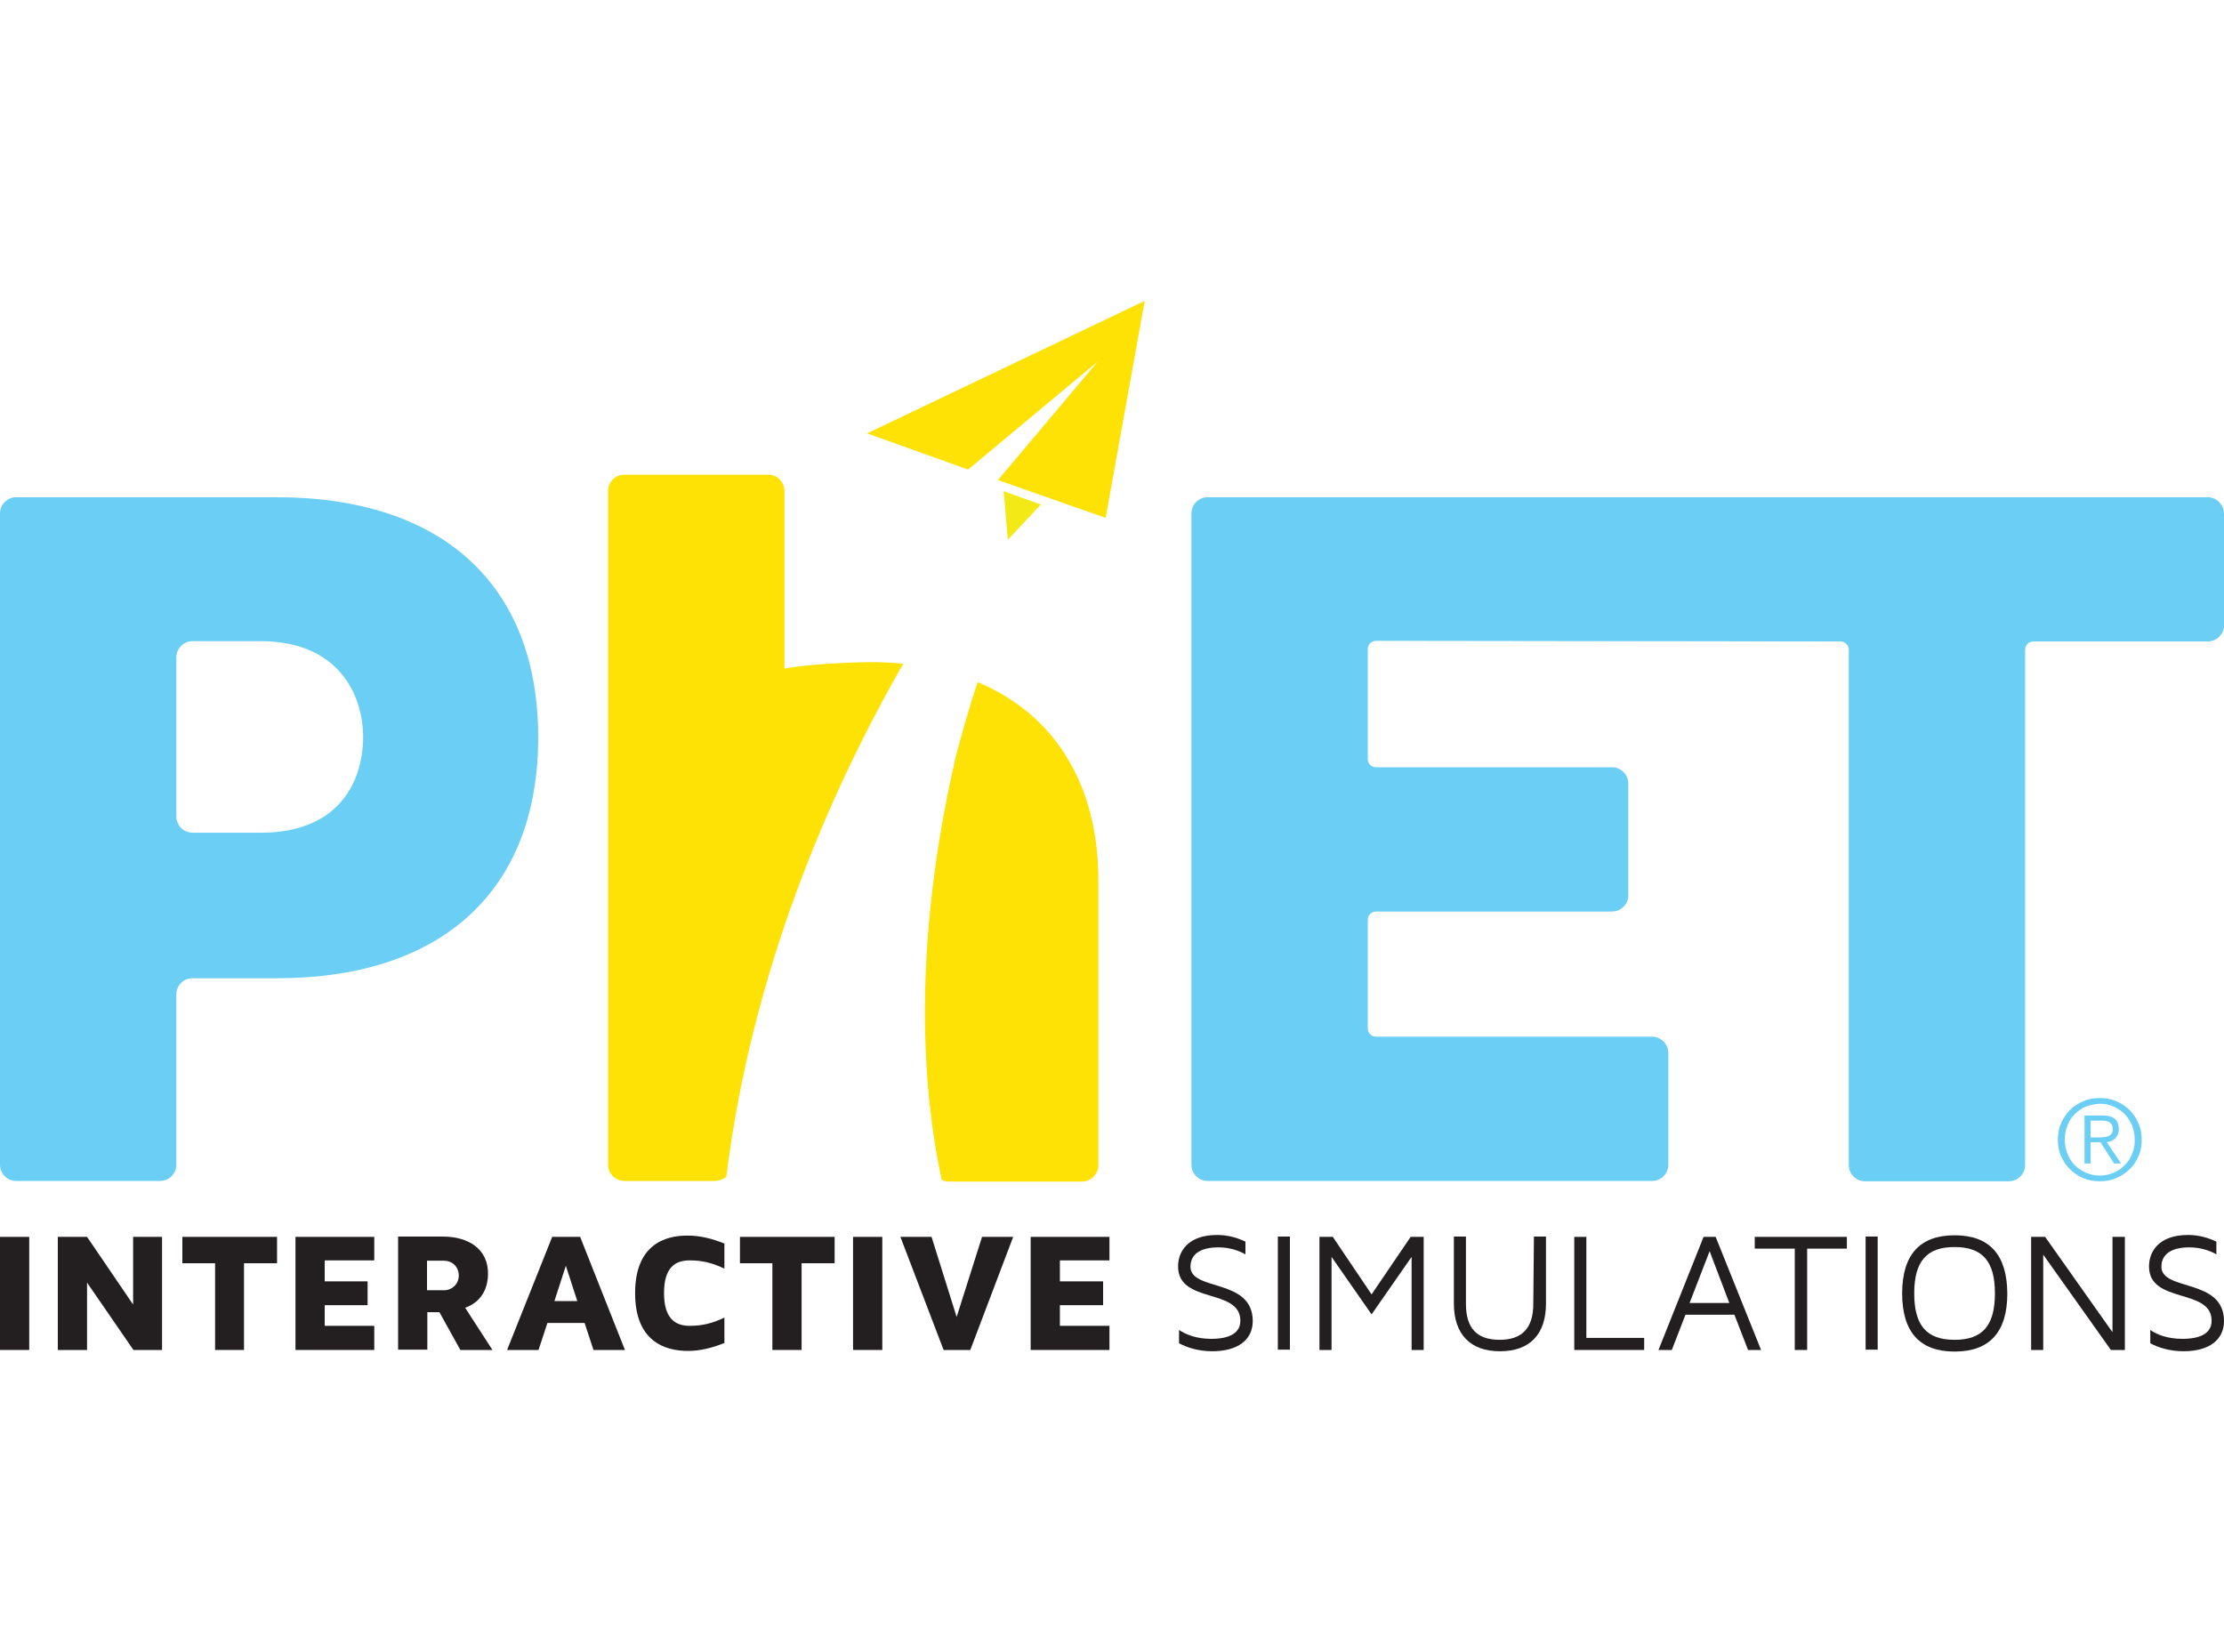 <?xml version="1.0" encoding="utf-8"?>
<!-- Generator: Adobe Illustrator 24.1.1, SVG Export Plug-In . SVG Version: 6.00 Build 0)  -->
<svg version="1.1" id="Layer_1" xmlns="http://www.w3.org/2000/svg" xmlns:xlink="http://www.w3.org/1999/xlink" x="0px" y="0px"
	 width="700px" height="520px" viewBox="0 0 700 520" style="enable-background:new 0 0 700 520;" xml:space="preserve">
<style type="text/css">
	.st0{fill:#231F20;}
	.st1{fill:#6ACEF5;}
	.st2{fill:#FEE105;}
	.st3{fill:#F2E916;}
</style>
<g>
	<rect y="389.3" class="st0" width="9.2" height="35.6"/>
	<polygon class="st0" points="41.9,410.6 27.4,389.3 18.2,389.3 18.2,424.9 27.4,424.9 27.4,403.7 42,424.9 51,424.9 51,389.3 
		41.9,389.3 	"/>
	<polygon class="st0" points="57.4,397.6 67.7,397.6 67.7,424.9 76.8,424.9 76.8,397.6 87.2,397.6 87.2,389.3 57.4,389.3 	"/>
	<polygon class="st0" points="93,424.9 117.8,424.9 117.8,417.3 102.2,417.3 102.2,410.8 115.7,410.8 115.7,403.3 102.2,403.3 
		102.2,396.7 117.8,396.7 117.8,389.3 93,389.3 	"/>
	<path class="st0" d="M153.6,400.8c0-7.5-5.9-11.6-14.3-11.6h-14v35.6h9.2V413h3.8l6.6,11.9H155l-8.6-13.3
		C150.5,410.2,153.6,406.7,153.6,400.8z M139.8,406.1h-5.4v-9.3h5.4c2.4,0,4.6,1.8,4.6,4.7C144.4,404.2,142.2,406.1,139.8,406.1z"/>
	<path class="st0" d="M173.8,389.3l-14.2,35.6h9.9l2.8-8.5H184l2.8,8.5h9.9l-14.1-35.6H173.8z M174.5,409.5l3.6-11.1l3.6,11.1H174.5
		z"/>
	<path class="st0" d="M199.9,407c0,15,9.1,18.2,16.7,18.2c3.8,0,7.7-1,11.4-2.5v-8c-3.9,1.9-7.2,2.6-10.9,2.6
		c-4.2,0-8.1-1.9-8.1-10.3s3.8-10.3,8.1-10.3c3.7,0,7,0.7,10.9,2.6v-7.9c-3.7-1.5-7.6-2.5-11.4-2.5C209,388.8,199.9,392,199.9,407z"
		/>
	<polygon class="st0" points="232.9,397.6 243.1,397.6 243.1,424.9 252.3,424.9 252.3,397.6 262.7,397.6 262.7,389.3 232.9,389.3 	
		"/>
	<rect x="268.5" y="389.3" class="st0" width="9.2" height="35.6"/>
	<polygon class="st0" points="301.1,414.5 293.2,389.3 283.4,389.3 297,424.9 305.4,424.9 318.9,389.3 309.1,389.3 	"/>
	<polygon class="st0" points="324.4,424.9 349.2,424.9 349.2,417.3 333.6,417.3 333.6,410.8 347.2,410.8 347.2,403.3 333.6,403.3 
		333.6,396.7 349.2,396.7 349.2,389.3 324.4,389.3 	"/>
	<path class="st0" d="M374.7,398.7c0-4,3.2-6.1,8.8-6.1c3.6,0,6.6,1.1,8.5,2.2v-4c-2.3-1.1-5.3-2.1-8.9-2.1
		c-9.1,0-12.3,5.1-12.3,9.9c0,11.9,19.6,6.7,19.6,17.1c0,4.7-5,5.7-9.1,5.7c-4.8,0-8.1-1.4-10.2-2.8v4.2c2.5,1.3,6,2.5,10.5,2.5
		c8,0,12.7-3.6,12.7-9.5C394.3,402.2,374.7,406.5,374.7,398.7z"/>
	<rect x="402.2" y="389.2" class="st0" width="3.8" height="35.6"/>
	<polygon class="st0" points="431.7,407.4 419.5,389.3 415.3,389.3 415.3,424.9 419.1,424.9 419.1,395.6 431.7,413.7 444.3,395.6 
		444.3,424.9 448.1,424.9 448.1,389.3 444,389.3 	"/>
	<path class="st0" d="M482.6,410.4c0,7.6-3.5,11.3-10.6,11.3c-7.2,0-10.6-3.7-10.6-11.3v-21.2h-3.8v21c0,9.7,5.1,15.1,14.5,15.1
		s14.5-5.3,14.5-15.1v-21h-3.8L482.6,410.4L482.6,410.4z"/>
	<polygon class="st0" points="499.3,389.3 495.5,389.3 495.5,424.9 517.5,424.9 517.5,421.1 499.3,421.1 	"/>
	<path class="st0" d="M536.2,389.3L522,424.9h4.2l4.3-11.1h15.4l4.3,11.1h4.1L540,389.3H536.2z M531.8,410.1l6.3-16.3l6.2,16.3
		H531.8z"/>
	<polygon class="st0" points="552.3,393 564.9,393 564.9,424.9 568.8,424.9 568.8,393 581.3,393 581.3,389.3 552.3,389.3 	"/>
	<rect x="587.2" y="389.2" class="st0" width="3.8" height="35.6"/>
	<path class="st0" d="M615.2,388.8c-10.9,0-16.5,6.1-16.5,18.3c0,12.1,5.5,18.3,16.5,18.3s16.6-6.1,16.6-18.3
		C631.7,394.9,626.2,388.8,615.2,388.8z M615.2,421.7c-8.8,0-12.7-4.5-12.7-14.6s3.9-14.6,12.7-14.6s12.7,4.5,12.7,14.6
		S624,421.7,615.2,421.7z"/>
	<polygon class="st0" points="664.9,419.3 643.7,389.3 639.3,389.3 639.3,424.9 643.1,424.9 643.1,394.9 664.4,424.9 668.8,424.9 
		668.8,389.3 664.9,389.3 	"/>
	<path class="st0" d="M680.3,398.7c0-4,3.2-6.1,8.8-6.1c3.6,0,6.6,1.1,8.5,2.2v-4c-2.3-1.1-5.3-2.1-8.9-2.1
		c-9.1,0-12.3,5.1-12.3,9.9c0,11.9,19.7,6.7,19.7,17.1c0,4.7-5,5.7-9.1,5.7c-4.9,0-8.2-1.4-10.2-2.8v4.2c2.5,1.3,6,2.5,10.5,2.5
		c8,0,12.7-3.6,12.7-9.5C700,402.2,680.3,406.5,680.3,398.7z"/>
</g>
<g>
	<path class="st1" d="M87.1,156.5h-82c-2.8,0-5.1,2.3-5.1,5.1v205c0,2.8,2.3,5.1,5.1,5.1h45.3c2.8,0,5.1-2.3,5.1-5.1V313
		c0-2.9,2.3-5.1,5.1-5.1h26.5c52.3,0,82.3-27.8,82.3-75.9C169.4,184.3,139.4,156.5,87.1,156.5 M82,262.1H60.6
		c-2.8,0-5.1-2.3-5.1-5.1v-50.1c0-2.8,2.3-5.1,5.1-5.1H82c24.5,0,32.3,16.8,32.3,30.3C114.2,246.3,106.5,262.1,82,262.1"/>
	<path class="st1" d="M694.9,156.5H380.1c-2.8,0-5.1,2.3-5.1,5.1v205c0,2.8,2.3,5.1,5.1,5.1H520c2.8,0,5.1-2.3,5.1-5.1v-35.2
		c0-2.8-2.3-5.1-5.1-5.1h-86.9c-1.4,0-2.6-1.1-2.6-2.6v-34.2c0-1.4,1.1-2.6,2.6-2.6h74.3c2.8,0,5.1-2.3,5.1-5.1v-35.2
		c0-2.8-2.3-5.1-5.1-5.1h-74.3c-1.4,0-2.6-1.1-2.6-2.6v-34.6c0-1.4,1.1-2.6,2.6-2.6l146.2,0.2c1.4,0,2.6,1.1,2.6,2.6v162.2
		c0,2.8,2.3,5.1,5.1,5.1h45.3c2.8,0,5.1-2.3,5.1-5.1V204.5c0-1.4,1.1-2.6,2.6-2.6h54.9c2.8,0,5.1-2.3,5.1-5.1v-35.1
		C700,158.9,697.7,156.5,694.9,156.5"/>
	<path class="st2" d="M307.7,214.7c-2.1,6.4-4,12.8-5.8,19.4c-0.4,1.4-0.7,2.8-1.1,4.2c-16.5,71.3-7.6,117.9-4.4,133.1
		c0.7,0.3,1.5,0.5,2.3,0.5h41.8c2.8,0,5.2-2.3,5.2-5.1V277C345.7,247.2,332.2,224.9,307.7,214.7"/>
	<path class="st2" d="M246.9,210.4v-55.9c0-2.8-2.3-5.1-5.1-5.1h-45.3c-2.8,0-5.1,2.3-5.1,5.1v212.1c0,2.8,2.3,5.1,5.1,5.1H225
		c1.3,0,2.6-0.5,3.6-1.3c8-64.3,32-120.2,55.7-161.5c-3.2-0.3-6.5-0.5-10-0.5C265.6,208.5,254.6,209.1,246.9,210.4"/>
	<polygon class="st2" points="272.9,136.4 304.7,147.8 345.5,113.8 314.1,151.1 348,163 360.3,94.7 	"/>
	<polyline class="st3" points="317.2,169.9 315.9,154.6 327.6,158.8 	"/>
</g>
<g>
	<path class="st1" d="M666.1,346.6c1.6,0.7,3,1.6,4.2,2.8c1.2,1.2,2.1,2.6,2.8,4.2s1,3.3,1,5.1c0,1.9-0.3,3.6-1,5.2s-1.6,3-2.8,4.1
		c-1.2,1.2-2.6,2.1-4.2,2.8c-1.6,0.7-3.3,1-5.2,1s-3.6-0.3-5.2-1c-1.6-0.7-3-1.6-4.2-2.8c-1.2-1.2-2.1-2.6-2.8-4.1
		c-0.7-1.6-1-3.3-1-5.2c0-1.8,0.3-3.5,1-5.1s1.6-3,2.8-4.2s2.6-2.1,4.2-2.8c1.6-0.7,3.3-1,5.2-1
		C662.7,345.6,664.5,345.9,666.1,346.6z M656.5,348.3c-1.4,0.6-2.5,1.4-3.5,2.4s-1.8,2.2-2.3,3.6c-0.6,1.4-0.8,2.8-0.8,4.4
		s0.3,3,0.8,4.4c0.6,1.4,1.3,2.6,2.3,3.6s2.2,1.8,3.5,2.4c1.4,0.6,2.8,0.9,4.4,0.9c1.6,0,3-0.3,4.4-0.9s2.5-1.4,3.5-2.4
		s1.8-2.2,2.3-3.6c0.6-1.4,0.8-2.8,0.8-4.4s-0.3-3-0.8-4.4c-0.6-1.4-1.3-2.5-2.3-3.6c-1-1-2.2-1.8-3.5-2.4c-1.4-0.6-2.8-0.9-4.4-0.9
		C659.3,347.5,657.8,347.8,656.5,348.3z M656.1,366.3v-15.2h5.8c1.7,0,3,0.4,3.8,1.1s1.2,1.8,1.2,3.1c0,0.7-0.1,1.2-0.3,1.7
		s-0.5,0.9-0.8,1.3c-0.4,0.3-0.8,0.6-1.2,0.8c-0.5,0.2-0.9,0.3-1.5,0.4l4.5,6.7h-2.2l-4.3-6.7H658v6.7h-1.9V366.3z M662.1,357.9
		c0.6,0,1-0.1,1.5-0.3c0.4-0.2,0.8-0.4,1-0.8c0.3-0.4,0.4-0.9,0.4-1.5c0-0.5-0.1-1-0.3-1.3s-0.5-0.6-0.8-0.8
		c-0.3-0.2-0.7-0.3-1.1-0.4c-0.4-0.1-0.9-0.1-1.3-0.1H658v5.3h2.5C661,358,661.6,358,662.1,357.9z"/>
</g>
</svg>
